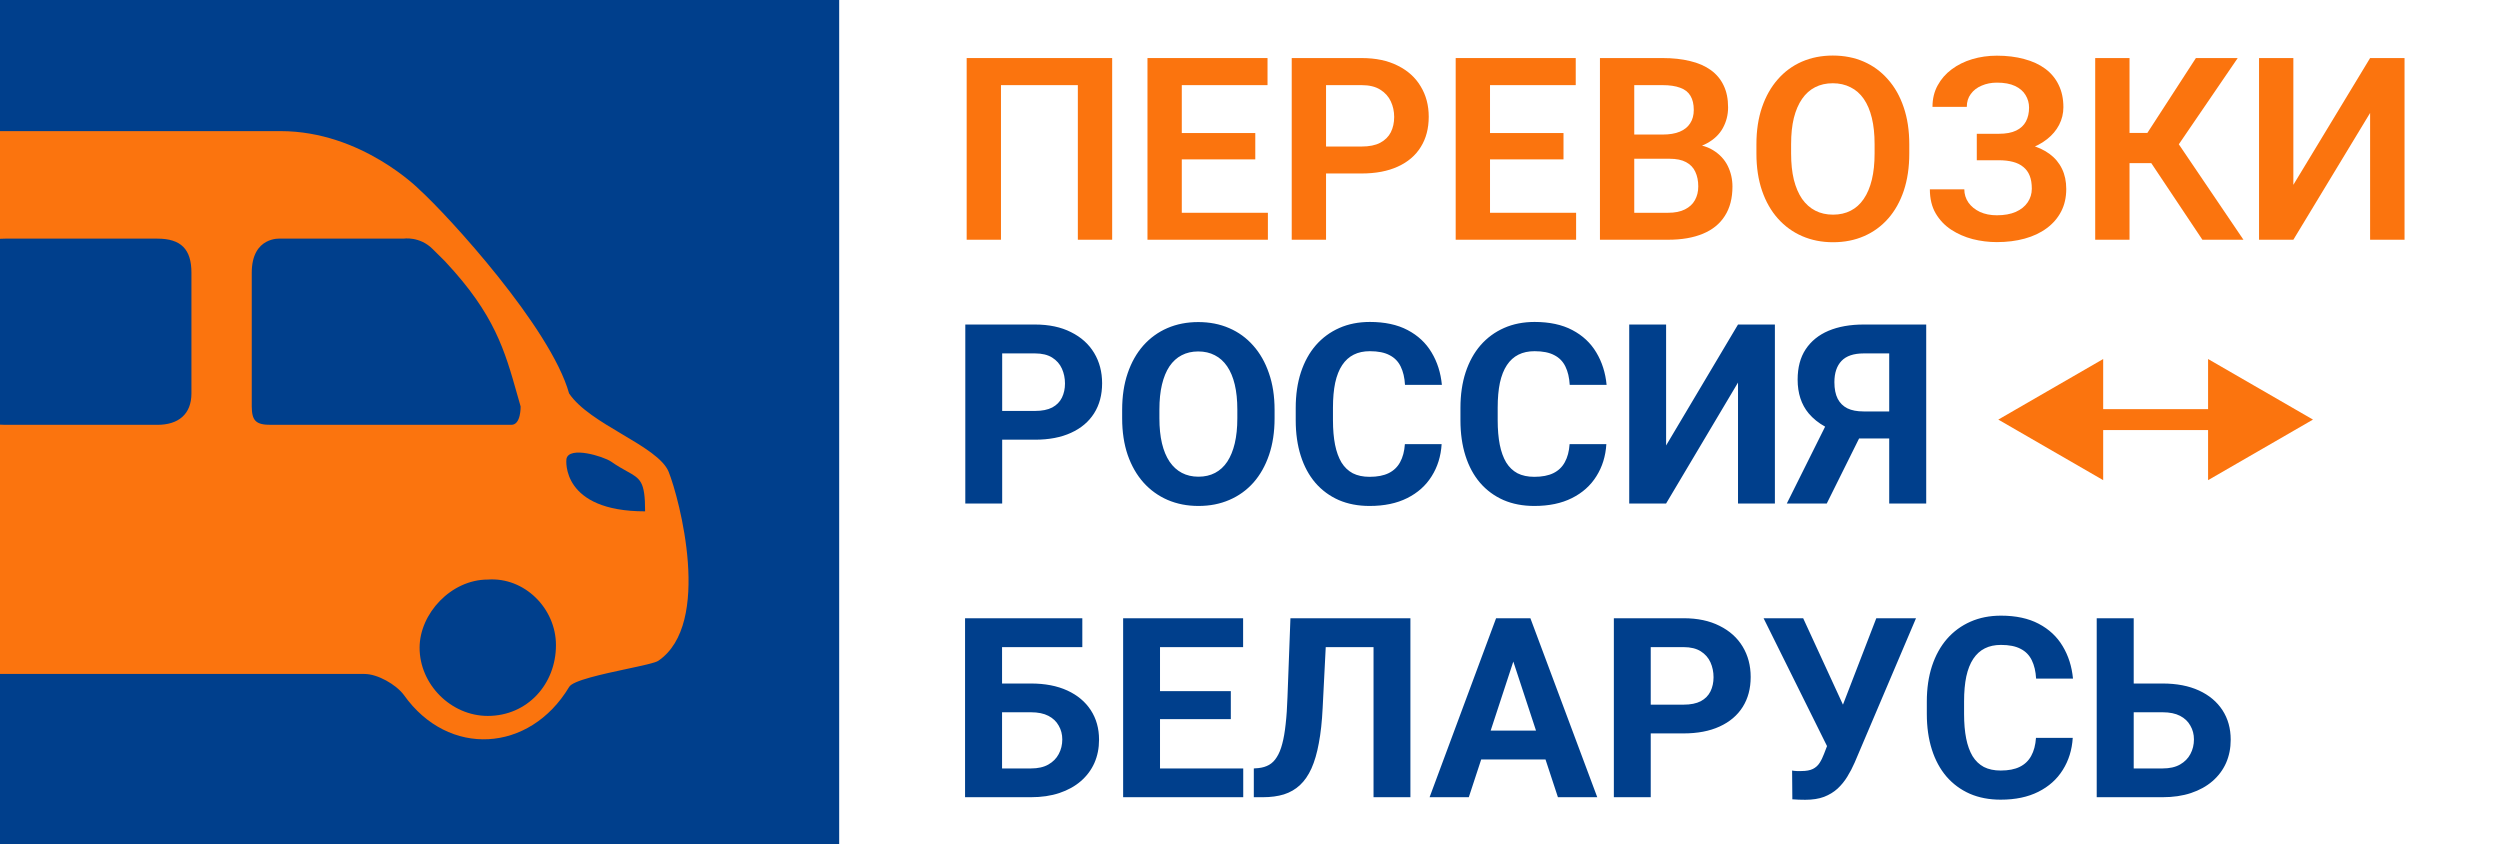 <svg width="225" height="76" viewBox="0 0 225 76" fill="none" xmlns="http://www.w3.org/2000/svg">
<rect width="225" height="76" fill="white"/>
<path fill-rule="evenodd" clip-rule="evenodd" d="M93.15 39.573H90.196V45.315H86.877V29.207H93.15C94.411 29.207 95.492 29.436 96.391 29.893C97.299 30.343 97.992 30.966 98.471 31.763C98.951 32.559 99.19 33.47 99.19 34.495C99.19 35.535 98.951 36.435 98.471 37.195C97.992 37.954 97.299 38.541 96.391 38.954C95.492 39.367 94.411 39.573 93.15 39.573ZM90.196 31.807V36.984H93.15C93.784 36.984 94.3 36.881 94.699 36.675C95.097 36.461 95.388 36.166 95.573 35.79C95.757 35.413 95.849 34.989 95.849 34.517C95.849 34.038 95.757 33.592 95.573 33.179C95.388 32.766 95.097 32.434 94.699 32.183C94.3 31.932 93.784 31.807 93.15 31.807H90.196ZM114.712 37.648V36.885C114.712 35.653 114.543 34.554 114.203 33.588C113.871 32.614 113.399 31.785 112.787 31.099C112.182 30.413 111.46 29.889 110.619 29.528C109.785 29.166 108.86 28.986 107.842 28.986C106.831 28.986 105.906 29.166 105.065 29.528C104.232 29.889 103.509 30.413 102.897 31.099C102.292 31.785 101.823 32.614 101.492 33.588C101.16 34.554 100.994 35.653 100.994 36.885V37.648C100.994 38.873 101.16 39.972 101.492 40.945C101.831 41.919 102.307 42.748 102.919 43.434C103.531 44.113 104.254 44.633 105.087 44.994C105.928 45.356 106.854 45.536 107.864 45.536C108.882 45.536 109.807 45.356 110.641 44.994C111.482 44.633 112.205 44.113 112.809 43.434C113.414 42.748 113.882 41.919 114.214 40.945C114.546 39.972 114.712 38.873 114.712 37.648ZM111.36 36.863V37.648C111.36 38.496 111.283 39.249 111.128 39.905C110.973 40.554 110.748 41.104 110.453 41.554C110.158 41.996 109.793 42.332 109.358 42.56C108.922 42.789 108.425 42.903 107.864 42.903C107.303 42.903 106.806 42.789 106.37 42.56C105.935 42.332 105.567 41.996 105.264 41.554C104.962 41.104 104.733 40.554 104.578 39.905C104.423 39.249 104.346 38.496 104.346 37.648V36.863C104.346 36.007 104.423 35.255 104.578 34.606C104.733 33.957 104.958 33.411 105.253 32.968C105.555 32.526 105.921 32.194 106.348 31.973C106.784 31.744 107.281 31.63 107.842 31.63C108.402 31.63 108.9 31.744 109.335 31.973C109.771 32.194 110.139 32.526 110.442 32.968C110.744 33.411 110.973 33.957 111.128 34.606C111.283 35.255 111.36 36.007 111.36 36.863ZM126.439 39.972H129.747C129.681 41.056 129.382 42.018 128.851 42.859C128.328 43.7 127.594 44.356 126.65 44.828C125.713 45.3 124.584 45.536 123.264 45.536C122.232 45.536 121.306 45.359 120.487 45.005C119.669 44.644 118.968 44.128 118.385 43.456C117.81 42.785 117.371 41.974 117.069 41.023C116.766 40.071 116.615 39.005 116.615 37.825V36.708C116.615 35.528 116.77 34.462 117.08 33.511C117.397 32.552 117.847 31.737 118.43 31.066C119.02 30.394 119.724 29.878 120.543 29.517C121.361 29.155 122.276 28.975 123.286 28.975C124.629 28.975 125.761 29.218 126.683 29.705C127.612 30.192 128.331 30.863 128.84 31.718C129.356 32.574 129.666 33.547 129.769 34.639H126.45C126.414 33.99 126.284 33.441 126.063 32.991C125.842 32.533 125.506 32.19 125.056 31.962C124.614 31.726 124.024 31.608 123.286 31.608C122.733 31.608 122.25 31.711 121.837 31.918C121.424 32.124 121.077 32.437 120.797 32.858C120.517 33.278 120.307 33.809 120.166 34.451C120.034 35.085 119.967 35.83 119.967 36.686V37.825C119.967 38.659 120.03 39.393 120.155 40.027C120.281 40.654 120.473 41.185 120.731 41.62C120.996 42.048 121.335 42.372 121.749 42.594C122.169 42.807 122.674 42.914 123.264 42.914C123.957 42.914 124.529 42.804 124.979 42.583C125.429 42.361 125.772 42.033 126.008 41.598C126.251 41.163 126.395 40.621 126.439 39.972ZM144.572 39.972H141.264C141.22 40.621 141.076 41.163 140.833 41.598C140.597 42.033 140.254 42.361 139.804 42.583C139.354 42.804 138.782 42.914 138.089 42.914C137.499 42.914 136.994 42.807 136.573 42.594C136.16 42.372 135.821 42.048 135.556 41.62C135.297 41.185 135.106 40.654 134.98 40.027C134.855 39.393 134.792 38.659 134.792 37.825V36.686C134.792 35.83 134.859 35.085 134.991 34.451C135.131 33.809 135.342 33.278 135.622 32.858C135.902 32.437 136.249 32.124 136.662 31.918C137.075 31.711 137.558 31.608 138.111 31.608C138.849 31.608 139.439 31.726 139.881 31.962C140.331 32.19 140.667 32.533 140.888 32.991C141.109 33.441 141.238 33.99 141.275 34.639H144.594C144.491 33.547 144.181 32.574 143.665 31.718C143.156 30.863 142.437 30.192 141.508 29.705C140.586 29.218 139.454 28.975 138.111 28.975C137.101 28.975 136.186 29.155 135.367 29.517C134.549 29.878 133.844 30.394 133.254 31.066C132.672 31.737 132.222 32.552 131.905 33.511C131.595 34.462 131.44 35.528 131.44 36.708V37.825C131.44 39.005 131.591 40.071 131.894 41.023C132.196 41.974 132.635 42.785 133.21 43.456C133.793 44.128 134.493 44.644 135.312 45.005C136.131 45.359 137.056 45.536 138.089 45.536C139.409 45.536 140.538 45.3 141.474 44.828C142.419 44.356 143.152 43.7 143.676 42.859C144.207 42.018 144.506 41.056 144.572 39.972ZM149.949 40.093L156.421 29.207H159.74V45.315H156.421V34.429L149.949 45.315H146.63V29.207H149.949V40.093ZM170.029 37.029V31.807H167.739C166.832 31.807 166.164 32.032 165.736 32.482C165.309 32.932 165.095 33.57 165.095 34.396C165.095 35 165.194 35.498 165.393 35.889C165.593 36.273 165.884 36.56 166.267 36.752C166.651 36.937 167.134 37.029 167.717 37.029H170.029ZM167.317 39.463H170.029V45.315H173.359V29.207H167.739C166.514 29.207 165.456 29.395 164.564 29.771C163.679 30.147 162.993 30.704 162.506 31.442C162.026 32.172 161.787 33.079 161.787 34.163C161.787 35.395 162.119 36.409 162.782 37.206C163.175 37.671 163.667 38.069 164.261 38.398L160.813 45.315H164.409L167.317 39.463ZM97.409 55.641V58.241H90.185V61.516H92.785C94.053 61.516 95.145 61.726 96.059 62.146C96.974 62.567 97.678 63.157 98.172 63.916C98.667 64.676 98.914 65.561 98.914 66.572C98.914 67.339 98.774 68.039 98.493 68.674C98.213 69.3 97.804 69.846 97.265 70.311C96.734 70.768 96.093 71.122 95.34 71.373C94.588 71.624 93.736 71.749 92.785 71.749H90.163H86.855V55.641H90.185H97.409ZM90.185 69.16V64.104H92.785C93.419 64.104 93.943 64.211 94.356 64.425C94.769 64.639 95.079 64.934 95.285 65.31C95.499 65.679 95.606 66.092 95.606 66.549C95.606 67.029 95.499 67.468 95.285 67.866C95.079 68.257 94.769 68.57 94.356 68.806C93.943 69.042 93.419 69.16 92.785 69.16H90.185ZM111.891 71.749V69.16H104.401V64.724H110.774V62.202H104.401V58.241H111.88V55.641H104.401H103.317H101.082V71.749H103.317H104.401H111.891ZM123.618 58.241H119.316L119.038 63.728C118.979 64.938 118.865 65.989 118.695 66.881C118.533 67.774 118.312 68.533 118.031 69.16C117.751 69.78 117.404 70.281 116.991 70.665C116.586 71.041 116.106 71.318 115.553 71.495C115 71.664 114.369 71.749 113.661 71.749H112.843V69.16L113.263 69.127C113.624 69.09 113.941 68.994 114.214 68.84C114.487 68.685 114.72 68.452 114.911 68.142C115.111 67.833 115.273 67.438 115.398 66.959C115.531 66.472 115.634 65.878 115.708 65.178C115.789 64.477 115.844 63.658 115.874 62.721L116.139 55.641H116.56H119.447H123.618H124.57H126.937V71.749H123.618V58.241ZM136.894 55.641H137.735L143.753 71.749H140.213L139.096 68.353H133.307L132.192 71.749H128.663L134.648 55.641H135.467H136.894ZM134.16 65.753H138.241L136.198 59.541L134.16 65.753ZM151.52 66.007H148.566V71.749H145.247V55.641H151.52C152.781 55.641 153.862 55.87 154.762 56.327C155.669 56.777 156.362 57.4 156.841 58.197C157.321 58.993 157.561 59.904 157.561 60.929C157.561 61.969 157.321 62.869 156.841 63.629C156.362 64.388 155.669 64.975 154.762 65.388C153.862 65.801 152.781 66.007 151.52 66.007ZM148.566 58.241V63.419H151.52C152.154 63.419 152.671 63.315 153.069 63.109C153.467 62.895 153.758 62.6 153.943 62.224C154.127 61.847 154.219 61.423 154.219 60.951C154.219 60.472 154.127 60.026 153.943 59.613C153.758 59.2 153.467 58.868 153.069 58.617C152.671 58.366 152.154 58.241 151.52 58.241H148.566ZM164.432 67.148L158.722 55.641H162.285L165.866 63.42L168.867 55.641H172.441L166.92 68.629C166.728 69.072 166.507 69.496 166.256 69.902C166.013 70.3 165.722 70.658 165.382 70.975C165.043 71.284 164.637 71.532 164.165 71.716C163.693 71.893 163.129 71.981 162.473 71.981C162.31 71.981 162.111 71.978 161.875 71.97C161.639 71.963 161.451 71.952 161.311 71.937L161.289 69.348C161.377 69.371 161.518 69.385 161.709 69.393H162.13C162.565 69.393 162.908 69.33 163.159 69.205C163.409 69.079 163.609 68.902 163.756 68.674C163.911 68.438 164.047 68.161 164.165 67.844L164.432 67.148ZM183.239 66.406H186.547C186.48 67.49 186.181 68.452 185.65 69.293C185.127 70.134 184.393 70.79 183.449 71.262C182.512 71.734 181.384 71.97 180.063 71.97C179.031 71.97 178.105 71.793 177.286 71.439C176.468 71.078 175.767 70.562 175.184 69.891C174.609 69.219 174.17 68.408 173.868 67.457C173.566 66.505 173.414 65.439 173.414 64.259V63.142C173.414 61.962 173.569 60.896 173.879 59.945C174.196 58.986 174.646 58.171 175.229 57.5C175.819 56.828 176.523 56.312 177.342 55.951C178.16 55.589 179.075 55.409 180.086 55.409C181.428 55.409 182.56 55.652 183.482 56.139C184.411 56.626 185.13 57.297 185.639 58.152C186.156 59.008 186.465 59.981 186.569 61.073H183.25C183.213 60.424 183.084 59.874 182.862 59.425C182.641 58.967 182.306 58.624 181.856 58.396C181.413 58.16 180.823 58.042 180.086 58.042C179.532 58.042 179.049 58.145 178.636 58.352C178.223 58.558 177.877 58.871 177.596 59.292C177.316 59.712 177.106 60.243 176.966 60.885C176.833 61.519 176.767 62.264 176.767 63.12V64.259C176.767 65.093 176.829 65.827 176.955 66.461C177.08 67.088 177.272 67.619 177.53 68.054C177.795 68.482 178.135 68.806 178.548 69.028C178.968 69.242 179.473 69.348 180.063 69.348C180.757 69.348 181.328 69.238 181.778 69.016C182.228 68.795 182.571 68.467 182.807 68.032C183.05 67.597 183.194 67.055 183.239 66.406ZM192.034 64.104V69.16H194.634C195.268 69.16 195.792 69.042 196.205 68.806C196.618 68.57 196.928 68.257 197.134 67.866C197.348 67.468 197.455 67.029 197.455 66.549C197.455 66.092 197.348 65.679 197.134 65.31C196.928 64.934 196.618 64.639 196.205 64.425C195.792 64.211 195.268 64.104 194.634 64.104H192.034ZM194.634 61.516H192.034V55.641H188.704V71.749H194.634C195.585 71.749 196.437 71.624 197.189 71.373C197.942 71.122 198.583 70.768 199.114 70.311C199.653 69.846 200.062 69.3 200.342 68.674C200.623 68.039 200.763 67.339 200.763 66.572C200.763 65.561 200.516 64.676 200.022 63.916C199.527 63.157 198.823 62.567 197.909 62.146C196.994 61.726 195.902 61.516 194.634 61.516Z" fill="#003F8C"/>
<rect width="75.526" height="76" fill="#003F8C"/>
<path fill-rule="evenodd" clip-rule="evenodd" d="M0 60.657H32.806C33.987 60.657 35.639 61.601 36.347 62.545C40.359 68.209 47.676 67.737 51.216 61.837C51.508 61.253 54.238 60.669 56.446 60.196C57.808 59.905 58.971 59.657 59.24 59.476C64.147 56.152 61.129 44.839 60.185 42.478C59.707 41.284 57.898 40.211 55.983 39.075C54.116 37.968 52.148 36.801 51.216 35.403C49.564 29.502 40.359 19.438 37.763 17.078C37.763 17.078 32.571 11.801 25.254 11.801L0 11.801V21.491C0.151 21.482 0.308 21.477 0.472 21.477H14.161C16.285 21.477 17.229 22.422 17.229 24.546V35.403C17.229 37.291 16.049 38.235 14.161 38.235H7.317H0.472C0.309 38.235 0.152 38.229 0 38.218V60.657ZM56.407 42.405C57.649 43.094 58.06 43.322 58.06 46.021C50.508 46.021 50.953 41.435 50.98 41.301C51.216 40.121 54.284 41.067 54.992 41.539C55.553 41.931 56.02 42.191 56.407 42.405ZM50.036 58.06C50.036 61.601 47.44 64.433 43.899 64.433C40.595 64.433 37.763 61.601 37.763 58.296C37.763 55.228 40.595 52.16 43.899 52.16C47.204 51.924 50.036 54.756 50.036 58.06ZM36.306 21.477C36.306 21.477 37.763 21.237 38.943 22.417C39.782 23.256 39.877 23.341 39.967 23.432C40.003 23.469 40.039 23.507 40.123 23.597C44.516 28.304 45.427 31.527 46.561 35.544C46.657 35.883 46.755 36.228 46.856 36.581C46.856 36.581 46.899 38.235 46.023 38.235H24.439C22.973 38.257 22.672 37.82 22.658 36.581V24.546C22.658 21.241 25.254 21.477 25.254 21.477H36.306Z" fill="#FB740E"/>
<path fill-rule="evenodd" clip-rule="evenodd" d="M189.286 43.214L179.846 37.763L189.286 32.312V36.819H198.727V32.312L208.168 37.763L198.727 43.214V38.707H189.286V43.214Z" fill="#FB740E"/>
<path d="M100.095 5.225V21.576H97.006V7.662H90.088V21.576H87V5.225H100.095Z" fill="#FB740E"/>
<path d="M114.11 19.15V21.576H105.418V19.15H114.11ZM106.361 5.225V21.576H103.273V5.225H106.361ZM112.976 11.974V14.344H105.418V11.974H112.976ZM114.077 5.225V7.662H105.418V5.225H114.077Z" fill="#FB740E"/>
<path d="M122.544 15.613H118.333V13.187H122.544C123.233 13.187 123.791 13.075 124.218 12.85C124.652 12.618 124.97 12.303 125.172 11.907C125.375 11.502 125.476 11.042 125.476 10.525C125.476 10.024 125.375 9.556 125.172 9.122C124.97 8.687 124.652 8.335 124.218 8.066C123.791 7.796 123.233 7.662 122.544 7.662H119.344V21.576H116.255V5.225H122.544C123.817 5.225 124.903 5.453 125.801 5.91C126.707 6.359 127.396 6.984 127.868 7.785C128.347 8.579 128.586 9.485 128.586 10.503C128.586 11.559 128.347 12.468 127.868 13.232C127.396 13.996 126.707 14.583 125.801 14.995C124.903 15.407 123.817 15.613 122.544 15.613Z" fill="#FB740E"/>
<path d="M141.85 19.15V21.576H133.157V19.15H141.85ZM134.101 5.225V21.576H131.012V5.225H134.101ZM140.715 11.974V14.344H133.157V11.974H140.715ZM141.816 5.225V7.662H133.157V5.225H141.816Z" fill="#FB740E"/>
<path d="M150.261 14.288H146.083L146.061 12.109H149.644C150.257 12.109 150.77 12.023 151.182 11.851C151.594 11.678 151.905 11.428 152.114 11.098C152.331 10.769 152.44 10.368 152.44 9.896C152.44 9.372 152.339 8.946 152.137 8.616C151.942 8.287 151.635 8.047 151.216 7.897C150.797 7.74 150.265 7.662 149.621 7.662H147.083V21.576H143.995V5.225H149.621C150.549 5.225 151.377 5.314 152.103 5.494C152.837 5.666 153.458 5.936 153.967 6.303C154.476 6.67 154.862 7.13 155.124 7.684C155.394 8.238 155.528 8.897 155.528 9.661C155.528 10.335 155.371 10.956 155.057 11.525C154.75 12.086 154.274 12.543 153.63 12.895C152.994 13.247 152.185 13.449 151.205 13.502L150.261 14.288ZM150.126 21.576H145.174L146.465 19.15H150.126C150.74 19.15 151.246 19.049 151.643 18.847C152.047 18.645 152.346 18.368 152.541 18.016C152.743 17.657 152.844 17.245 152.844 16.781C152.844 16.272 152.754 15.83 152.575 15.456C152.403 15.081 152.125 14.793 151.744 14.591C151.369 14.389 150.875 14.288 150.261 14.288H147.049L147.072 12.109H151.16L151.867 12.951C152.811 12.959 153.578 13.146 154.169 13.513C154.768 13.88 155.21 14.351 155.495 14.928C155.779 15.504 155.921 16.126 155.921 16.792C155.921 17.84 155.693 18.72 155.236 19.431C154.787 20.142 154.128 20.678 153.26 21.037C152.399 21.396 151.354 21.576 150.126 21.576Z" fill="#FB740E"/>
<path d="M171.835 12.985V13.827C171.835 15.062 171.67 16.174 171.341 17.163C171.011 18.143 170.543 18.978 169.937 19.667C169.331 20.356 168.608 20.884 167.77 21.25C166.931 21.617 165.999 21.801 164.973 21.801C163.962 21.801 163.034 21.617 162.188 21.25C161.349 20.884 160.623 20.356 160.009 19.667C159.395 18.978 158.92 18.143 158.583 17.163C158.246 16.174 158.078 15.062 158.078 13.827V12.985C158.078 11.742 158.246 10.63 158.583 9.649C158.92 8.669 159.392 7.834 159.998 7.145C160.604 6.449 161.327 5.917 162.166 5.55C163.012 5.183 163.94 5 164.951 5C165.976 5 166.909 5.183 167.747 5.55C168.586 5.917 169.308 6.449 169.915 7.145C170.528 7.834 171 8.669 171.33 9.649C171.667 10.63 171.835 11.742 171.835 12.985ZM168.713 13.827V12.962C168.713 12.072 168.631 11.289 168.466 10.615C168.301 9.934 168.058 9.361 167.736 8.897C167.414 8.433 167.017 8.085 166.545 7.853C166.074 7.613 165.542 7.493 164.951 7.493C164.352 7.493 163.82 7.613 163.356 7.853C162.899 8.085 162.51 8.433 162.188 8.897C161.866 9.361 161.619 9.934 161.447 10.615C161.282 11.289 161.2 12.072 161.2 12.962V13.827C161.2 14.711 161.282 15.493 161.447 16.174C161.619 16.856 161.866 17.432 162.188 17.904C162.517 18.368 162.914 18.72 163.378 18.959C163.843 19.199 164.374 19.319 164.973 19.319C165.572 19.319 166.104 19.199 166.568 18.959C167.032 18.72 167.421 18.368 167.736 17.904C168.058 17.432 168.301 16.856 168.466 16.174C168.631 15.493 168.713 14.711 168.713 13.827Z" fill="#FB740E"/>
<path d="M180.303 13.737H177.911V12.041H179.887C180.539 12.041 181.063 11.944 181.459 11.749C181.856 11.555 182.148 11.282 182.335 10.93C182.523 10.57 182.616 10.155 182.616 9.683C182.616 9.279 182.511 8.904 182.302 8.56C182.1 8.216 181.785 7.942 181.358 7.74C180.932 7.538 180.385 7.437 179.719 7.437C179.217 7.437 178.76 7.527 178.349 7.707C177.937 7.879 177.611 8.13 177.372 8.459C177.132 8.781 177.012 9.166 177.012 9.616H173.924C173.924 8.897 174.077 8.257 174.384 7.695C174.691 7.126 175.111 6.643 175.642 6.247C176.181 5.842 176.799 5.535 177.495 5.326C178.199 5.116 178.94 5.011 179.719 5.011C180.625 5.011 181.444 5.112 182.178 5.314C182.919 5.509 183.552 5.801 184.076 6.19C184.6 6.58 185.001 7.063 185.278 7.639C185.562 8.216 185.705 8.886 185.705 9.649C185.705 10.211 185.577 10.739 185.323 11.233C185.068 11.727 184.701 12.161 184.222 12.536C183.75 12.91 183.181 13.206 182.515 13.423C181.856 13.633 181.119 13.737 180.303 13.737ZM177.911 12.76H180.303C181.201 12.76 181.999 12.854 182.695 13.041C183.399 13.228 183.99 13.502 184.469 13.861C184.956 14.22 185.326 14.666 185.581 15.197C185.836 15.721 185.963 16.324 185.963 17.005C185.963 17.769 185.809 18.447 185.502 19.038C185.195 19.63 184.761 20.131 184.2 20.543C183.646 20.955 182.987 21.265 182.223 21.475C181.459 21.685 180.625 21.79 179.719 21.79C178.985 21.79 178.259 21.7 177.54 21.52C176.829 21.333 176.181 21.048 175.597 20.666C175.021 20.285 174.556 19.794 174.205 19.195C173.86 18.596 173.688 17.878 173.688 17.039H176.788C176.788 17.473 176.911 17.87 177.158 18.23C177.405 18.581 177.75 18.862 178.191 19.072C178.633 19.274 179.142 19.375 179.719 19.375C180.385 19.375 180.95 19.274 181.415 19.072C181.886 18.862 182.246 18.574 182.493 18.207C182.74 17.84 182.863 17.432 182.863 16.983C182.863 16.526 182.8 16.137 182.672 15.815C182.545 15.493 182.354 15.231 182.1 15.029C181.853 14.819 181.542 14.666 181.167 14.568C180.801 14.471 180.374 14.422 179.887 14.422H177.911V12.76Z" fill="#FB740E"/>
<path d="M191.657 5.225V21.576H188.568V5.225H191.657ZM201.394 5.225L194.936 14.681H190.882L190.478 11.963H193.263L197.631 5.225H201.394ZM198.215 21.576L193.285 14.187L195.363 11.907L201.91 21.576H198.215Z" fill="#FB740E"/>
<path d="M206.402 16.635L213.309 5.225H216.409V21.576H213.309V10.166L206.402 21.576H203.314V5.225H206.402V16.635Z" fill="#FB740E"/>
</svg>
